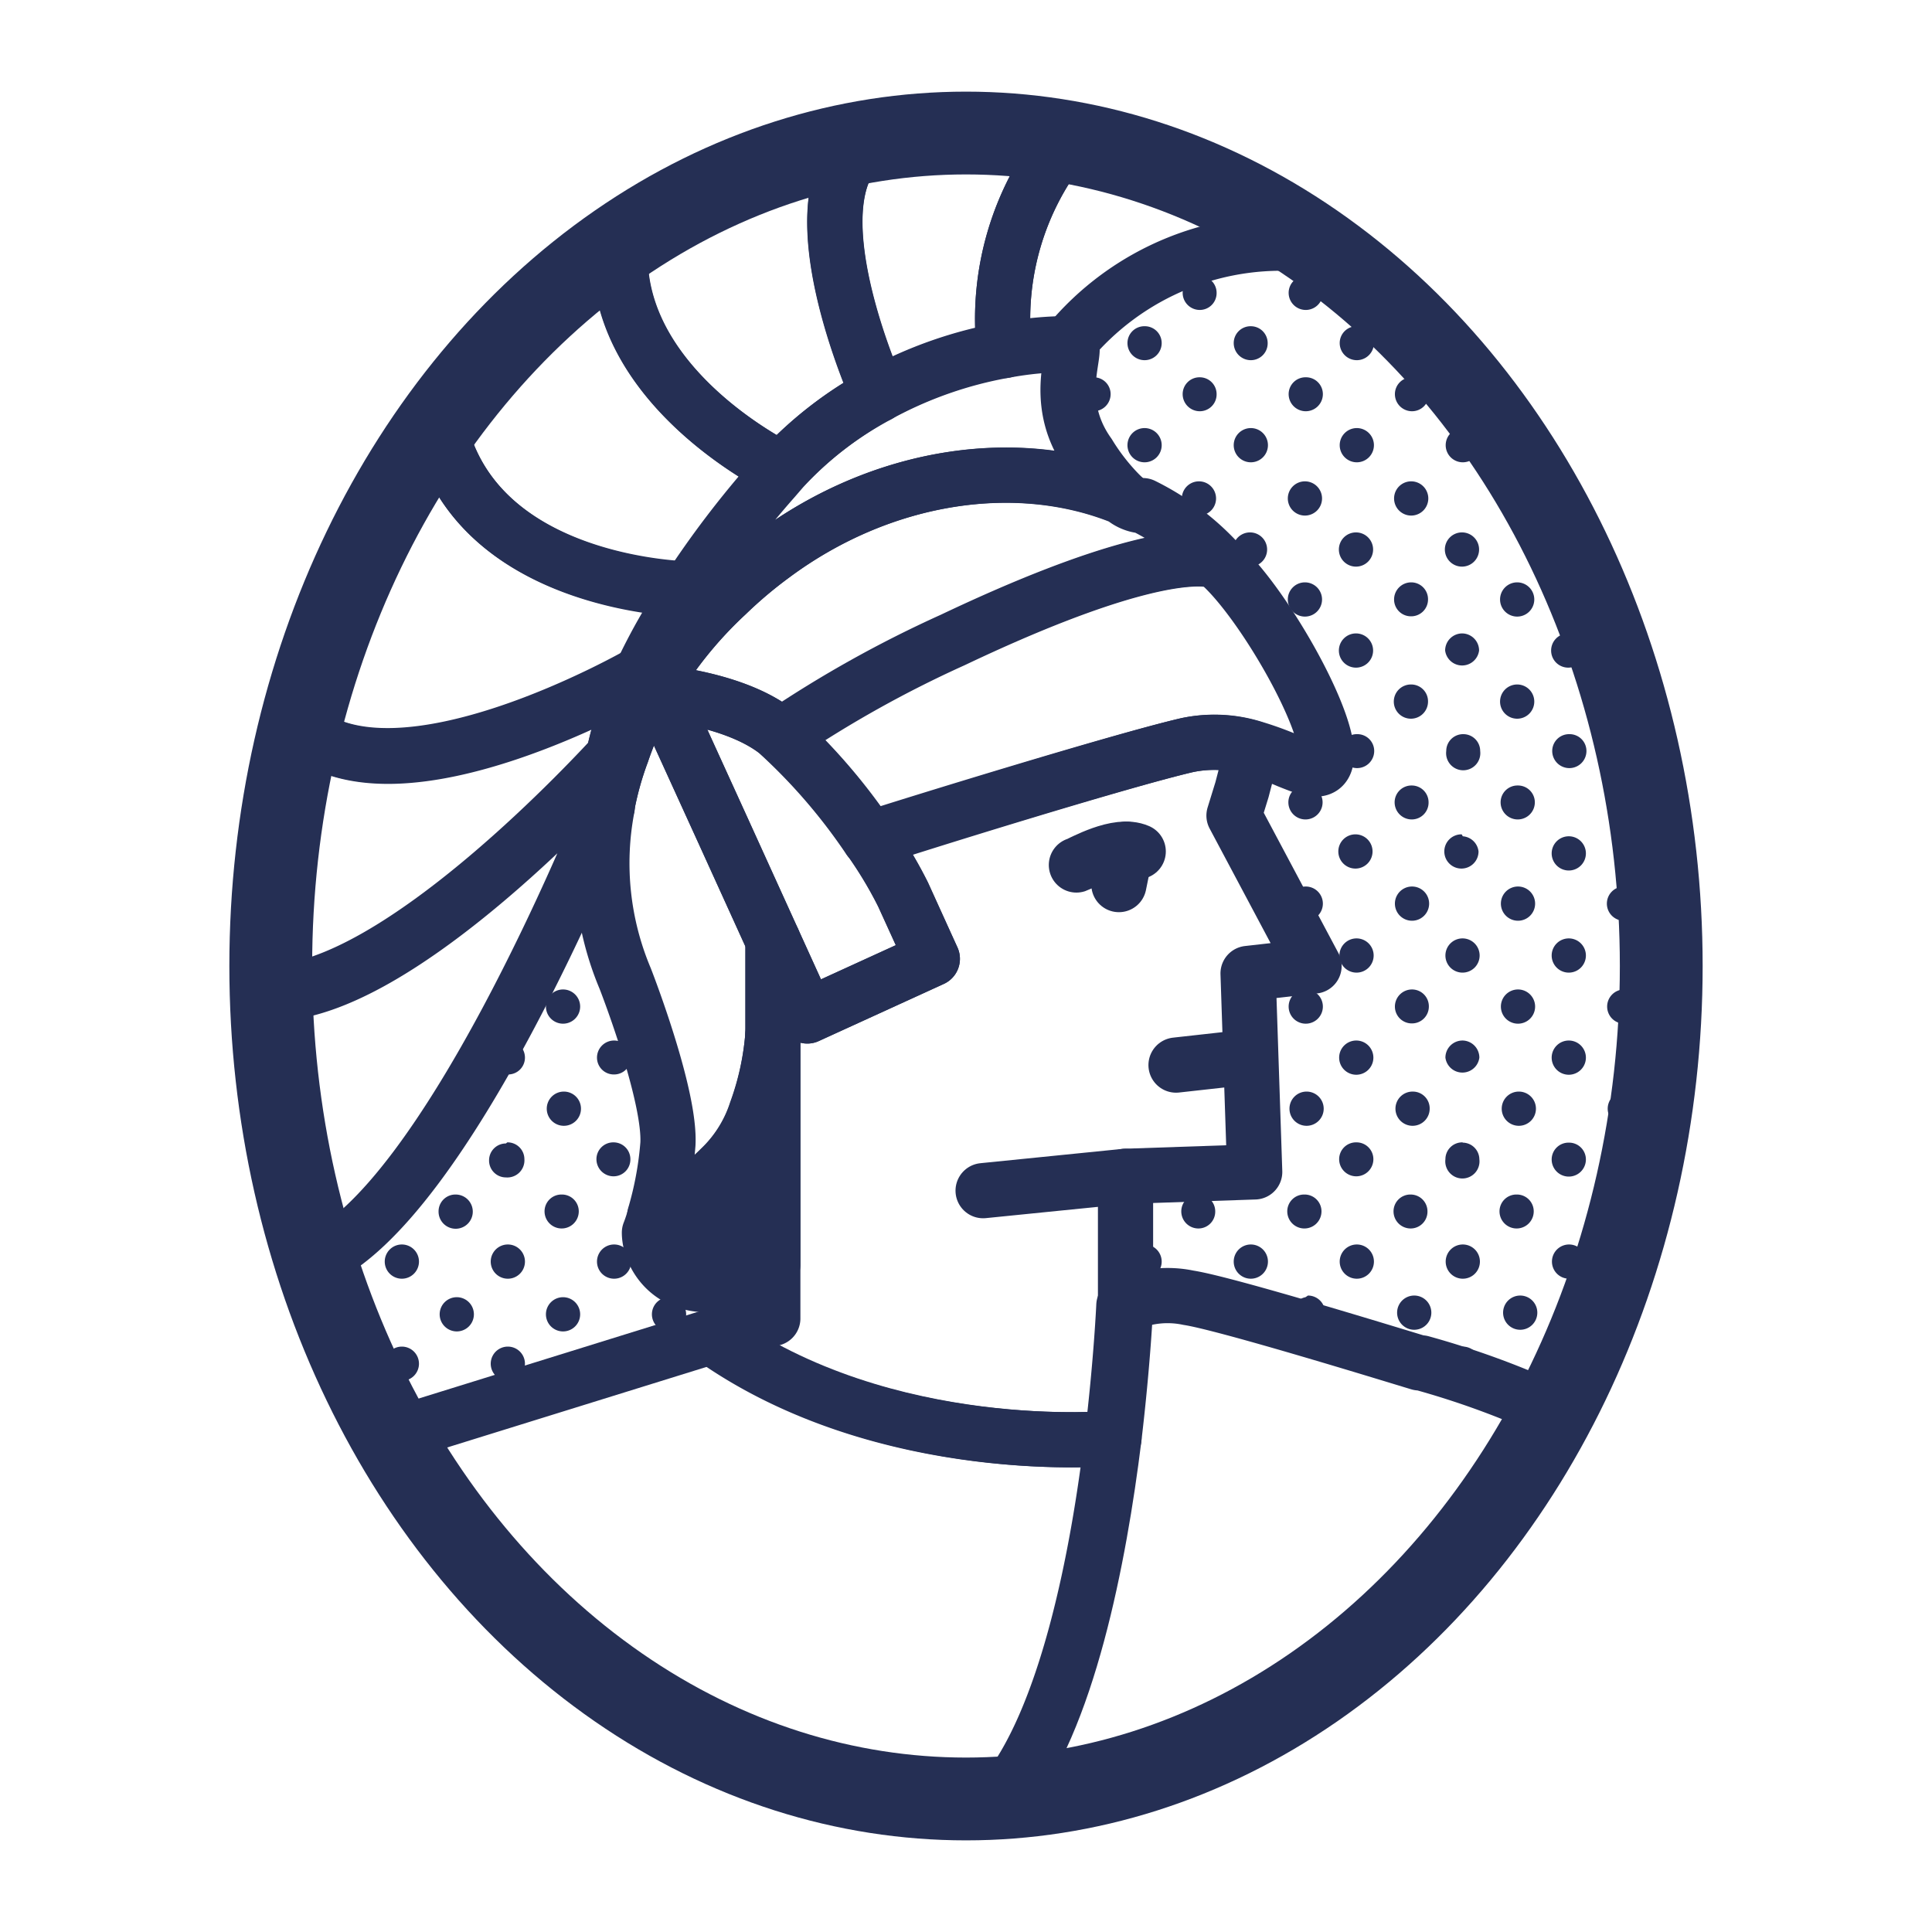 <?xml version="1.0" encoding="UTF-8"?> <svg xmlns="http://www.w3.org/2000/svg" viewBox="0 0 70 70"><title>Halftone</title><path d="M22.48,8.81a26.78,26.78,0,0,0-6.59,6.55c1.3,5.91,9.06,6,9.06,6a34.79,34.79,0,0,1,3.05-4l.31-.36S22.07,14,22.48,8.81Z" fill="none" stroke="#252f54" stroke-linecap="round" stroke-linejoin="round" stroke-width="2"></path><path d="M16.56,50.64a.62.62,0,0,0-.62.62.46.46,0,0,0,.05.23l1.17-.36a.62.62,0,0,0-.6-.49m-2-1.85a.62.62,0,1,0,.62.62.62.62,0,0,0-.62-.62m3.84,0a.62.62,0,0,0,0,1.24.62.62,0,1,0,0-1.24m3.85,0a.62.62,0,0,0-.62.62.65.65,0,0,0,.08.31l1.15-.36a.61.61,0,0,0-.61-.57m30.76,0a.62.62,0,0,0-.62.62.61.61,0,0,0,.08.3l.8.25a.61.61,0,0,0,.35-.55.62.62,0,0,0-.61-.62m3.84,0a.62.62,0,1,0,0,1.24h0c.16-.34.31-.68.46-1a.62.62,0,0,0-.47-.22M28,47a.62.62,0,0,0-.53.61.65.65,0,0,0,.1.34l.43-.13V47m-15.29,0a.62.62,0,0,0-.62.62v0l.15.38a.62.62,0,1,0,.47-1m3.85,0a.62.62,0,1,0,.61.62.62.62,0,0,0-.61-.62m3.84,0a.62.62,0,1,0,.62.62.62.62,0,0,0-.62-.62m3.84,0a.62.62,0,0,0,0,1.24.62.62,0,0,0,0-1.24m19.23,0a.64.64,0,0,0-.36.11h0c.2,0,.5.1.88.2a.64.64,0,0,0-.53-.31m3.84,0A.62.62,0,0,0,47,48.06l.39.12a.62.62,0,0,0,0-1.24m3.85,0a.62.62,0,0,0,0,1.24.62.62,0,0,0,0-1.24m3.84,0a.62.62,0,1,0,.62.62.62.62,0,0,0-.62-.62M14.56,45.09a.62.62,0,1,0,.62.62.62.62,0,0,0-.62-.62m3.84,0a.62.62,0,0,0,0,1.24.62.62,0,0,0,0-1.24m3.85,0a.62.62,0,0,0,0,1.24.62.62,0,0,0,0-1.24m19.22,0a.62.62,0,1,0,.62.62.62.62,0,0,0-.62-.62m3.85,0a.62.62,0,0,0,0,1.24.62.62,0,0,0,0-1.24m3.84,0a.62.62,0,1,0,.62.62.62.62,0,0,0-.62-.62m3.85,0a.62.62,0,1,0,.61.62.62.62,0,0,0-.61-.62m3.84,0a.62.62,0,1,0,.62.62.62.62,0,0,0-.62-.62M23.93,43.33a.63.63,0,0,0-.3.53.59.59,0,0,0,0,.23l.06,0h0c.06-.2.12-.45.19-.73m-7.37-.08a.61.61,0,0,0-.62.61.62.62,0,1,0,.62-.61m3.84,0a.61.61,0,0,0-.62.61.62.62,0,1,0,1.24,0,.61.61,0,0,0-.62-.61m23.07,0a.61.61,0,0,0-.62.61.62.62,0,0,0,.62.62.61.61,0,0,0,.61-.62.61.61,0,0,0-.61-.61m3.84,0a.61.61,0,0,0-.62.61.62.62,0,0,0,1.24,0,.61.61,0,0,0-.62-.61m3.85,0a.61.61,0,0,0-.62.61.62.62,0,0,0,.62.62.61.61,0,0,0,.61-.62.61.61,0,0,0-.61-.61m3.84,0a.61.61,0,0,0-.62.61.62.62,0,0,0,1.24,0,.61.61,0,0,0-.62-.61m3.84,0a.61.61,0,0,0-.61.61.62.62,0,0,0,.61.62h.09c.1-.36.19-.73.28-1.1a.59.59,0,0,0-.37-.12m-17.15-.66-.4,0,.18,0a.54.54,0,0,0,.22,0m-26.58-.3-.13.18a.59.59,0,0,0,.13-.18m30.31-.88,0,1.05-.55,0a.64.64,0,0,0,.41.15.61.61,0,0,0,.1-1.22m-27,0a.61.61,0,0,0-.61.61.61.61,0,0,0,.61.62A.62.62,0,0,0,19,42a.61.61,0,0,0-.62-.61m3.85,0a.61.61,0,0,0-.62.61.62.62,0,0,0,.62.62.61.61,0,0,0,.61-.62.61.61,0,0,0-.61-.61m26.91,0a.61.61,0,0,0-.62.61.62.62,0,1,0,1.24,0,.61.61,0,0,0-.62-.61m3.85,0a.61.61,0,0,0-.62.61.62.62,0,1,0,1.23,0A.61.61,0,0,0,53,41.4m3.84,0a.61.61,0,0,0-.62.61.62.62,0,1,0,1.24,0,.61.61,0,0,0-.62-.61m-40-1.76c-.22.36-.43.7-.66,1a.64.64,0,0,0,.34.09.62.62,0,0,0,.61-.61.6.6,0,0,0-.29-.53m7.09,0a.62.62,0,0,0-.34.56.61.61,0,0,0,.56.61A10.25,10.25,0,0,0,24,39.61m-3.57-.06a.62.62,0,1,0,.62.62.62.62,0,0,0-.62-.62m26.91,0a.62.62,0,1,0,.62.62.62.62,0,0,0-.62-.62m3.85,0a.62.62,0,1,0,.61.62.61.61,0,0,0-.61-.62m3.84,0a.62.62,0,1,0,.62.62.62.62,0,0,0-.62-.62m3.84,0a.62.62,0,1,0,.62.62.61.61,0,0,0-.62-.62M18.4,37.7a.61.61,0,0,0-.61.62.61.61,0,0,0,.61.61.61.61,0,0,0,.62-.61.62.62,0,0,0-.62-.62m3.85,0a.62.62,0,0,0-.62.62.61.61,0,0,0,.62.61.61.61,0,0,0,.61-.61.61.61,0,0,0-.61-.62m23.07,0h0l0,1.23a.61.61,0,0,0,.59-.61.61.61,0,0,0-.61-.62m3.84,0a.62.62,0,0,0-.62.62.62.62,0,0,0,1.24,0,.62.62,0,0,0-.62-.62m3.85,0a.62.62,0,0,0-.62.62.62.62,0,0,0,1.23,0A.62.62,0,0,0,53,37.7m3.84,0a.62.62,0,0,0-.62.62.62.62,0,0,0,1.24,0,.62.62,0,0,0-.62-.62M20.4,35.85a.62.62,0,0,0-.62.62.62.62,0,0,0,1.24,0,.62.62,0,0,0-.62-.62m26.91,0a.62.62,0,0,0-.62.62.62.62,0,0,0,1.24,0,.62.62,0,0,0-.62-.62m3.85,0a.62.62,0,0,0-.62.62.61.61,0,0,0,.62.61.61.61,0,0,0,.61-.61.61.61,0,0,0-.61-.62m3.84,0a.62.62,0,0,0-.62.62.62.62,0,0,0,1.24,0,.62.62,0,0,0-.62-.62m3.84,0a.62.62,0,0,0-.61.62.62.62,0,1,0,.61-.62m1.34-1.57a.65.65,0,0,0-.1.34.61.61,0,0,0,.11.35c0-.23,0-.46,0-.69m-38-.27a.61.61,0,0,0-.52.61.62.62,0,0,0,.62.62.68.68,0,0,0,.28-.07A9.82,9.82,0,0,1,22.15,34m27,0a.62.62,0,1,0,.62.62.62.62,0,0,0-.62-.62M53,34a.62.62,0,1,0,.61.62A.62.62,0,0,0,53,34m3.84,0a.62.62,0,1,0,.62.62.62.62,0,0,0-.62-.62M20.72,32.24c-.16.35-.33.73-.52,1.12a.69.69,0,0,0,.2,0,.62.62,0,0,0,.32-1.15m26.59-.09a.62.62,0,1,0,.62.62.62.62,0,0,0-.62-.62m3.85,0a.62.62,0,1,0,0,1.24.62.62,0,0,0,0-1.24m3.84,0a.62.62,0,1,0,.62.62.62.62,0,0,0-.62-.62m3.84,0a.62.62,0,1,0,.62.62.62.62,0,0,0-.62-.62m-37-1.7a.62.62,0,0,0-.22.47.63.63,0,0,0,.18.44c0-.3,0-.61,0-.91m23.47-.15a.72.72,0,0,0-.22,0l.58,1.08a.62.62,0,0,0-.36-1.12m3.84,0a.62.62,0,1,0,.62.62.62.62,0,0,0-.62-.62m3.85,0a.62.62,0,1,0,.61.62A.62.62,0,0,0,53,30.3m3.84,0a.62.62,0,1,0,.62.62.62.62,0,0,0-.62-.62m-9.54-1.84a.61.61,0,0,0-.62.61.62.62,0,1,0,1.24,0,.61.61,0,0,0-.62-.61m3.85,0a.61.61,0,0,0-.62.61.62.62,0,0,0,.62.62.61.61,0,0,0,.61-.62.61.61,0,0,0-.61-.61m3.84,0a.61.61,0,0,0-.62.61.62.62,0,0,0,1.24,0,.61.61,0,0,0-.62-.61m3.84,0a.61.61,0,0,0-.61.61.62.62,0,1,0,1.23,0,.61.61,0,0,0-.62-.61M45.43,27.11h0l-.22.72h.12a.61.61,0,0,0,.61-.57l-.5-.16m3.73-.5a.61.61,0,0,0-.62.61.62.62,0,0,0,1.24,0,.61.61,0,0,0-.62-.61m3.85,0a.61.61,0,0,0-.62.61.62.62,0,1,0,1.23,0,.61.61,0,0,0-.61-.61m3.84,0a.61.61,0,0,0-.62.61.62.62,0,1,0,1.24,0,.61.61,0,0,0-.62-.61m1.85-1.84A.62.62,0,0,0,58.84,26,.58.58,0,0,0,59,26c-.1-.4-.21-.79-.33-1.19m-11.39,0h-.12a11.34,11.34,0,0,1,.49,1.1.64.64,0,0,0,.25-.49.62.62,0,0,0-.62-.62m3.85,0a.62.62,0,1,0,.61.62.61.61,0,0,0-.61-.62m3.84,0a.62.62,0,1,0,.62.62.62.62,0,0,0-.62-.62m-5.84-1.85a.62.62,0,0,0-.62.62.62.62,0,0,0,1.24,0,.62.62,0,0,0-.62-.62m3.85,0a.62.62,0,0,0-.62.62.62.62,0,0,0,1.23,0,.62.62,0,0,0-.61-.62m3.84,0a.62.62,0,0,0-.62.62.62.62,0,0,0,1.24,0,.62.62,0,0,0-.62-.62m-9.54-1.85a.62.62,0,0,0-.62.62.62.62,0,0,0,1.24,0,.62.62,0,0,0-.62-.62m3.85,0a.62.62,0,0,0-.62.62.61.61,0,0,0,.62.61.61.61,0,0,0,.61-.61.61.61,0,0,0-.61-.62m3.84,0a.62.62,0,0,0-.62.62.62.62,0,0,0,1.24,0,.62.62,0,0,0-.62-.62m1.51-1.75a.61.61,0,0,0-.28.52.62.62,0,0,0,.62.62.65.65,0,0,0,.2,0c-.17-.37-.35-.74-.54-1.1m-11.19-.1a.62.62,0,1,0,0,1.24.62.62,0,0,0,0-1.24m3.84,0a.62.62,0,1,0,.62.62.62.62,0,0,0-.62-.62m3.85,0a.62.62,0,1,0,.61.62.62.62,0,0,0-.61-.62m-9.54-1.85a.62.62,0,0,0,0,1.24.62.62,0,0,0,0-1.24m3.84,0a.62.62,0,1,0,.62.62.62.62,0,0,0-.62-.62m3.85,0a.62.62,0,1,0,0,1.24.62.62,0,0,0,0-1.24m3.84,0a.62.62,0,1,0,.62.62.62.62,0,0,0-.62-.62M41.47,15.51a.62.62,0,1,0,.62.62.62.62,0,0,0-.62-.62m3.85,0a.62.62,0,0,0,0,1.24.62.62,0,0,0,0-1.24m3.84,0a.62.62,0,1,0,.62.62.62.62,0,0,0-.62-.62m3.84,0a.62.62,0,0,0,0,1.24.62.62,0,0,0,0-1.24M39.62,13.67a.61.61,0,0,0-.62.61.62.62,0,1,0,1.24,0,.61.61,0,0,0-.62-.61m3.85,0a.61.61,0,0,0-.62.61.62.62,0,0,0,.62.62.61.61,0,0,0,.61-.62.61.61,0,0,0-.61-.61m3.84,0a.61.61,0,0,0-.62.61.62.62,0,0,0,1.24,0,.61.61,0,0,0-.62-.61m3.85,0a.61.61,0,0,0-.62.61.62.62,0,0,0,.62.62.61.61,0,0,0,.61-.62.61.61,0,0,0-.61-.61m-9.69-1.85a.61.61,0,0,0-.62.61.62.62,0,1,0,1.24,0,.61.61,0,0,0-.62-.61m3.85,0a.61.61,0,0,0-.62.61.62.62,0,0,0,.62.62.61.61,0,0,0,.61-.62.61.61,0,0,0-.61-.61m3.84,0a.61.61,0,0,0-.62.61.62.62,0,1,0,1.24,0,.61.61,0,0,0-.62-.61M43.47,10a.61.61,0,0,0-.62.61.62.62,0,0,0,.62.62.61.61,0,0,0,.61-.62.61.61,0,0,0-.61-.61m3.84,0a.61.61,0,0,0-.62.61.62.62,0,1,0,1.24,0,.61.61,0,0,0-.62-.61M45.93,8.83A10.89,10.89,0,0,0,44.74,9a.61.61,0,0,0,.58.4.63.63,0,0,0,.61-.52" fill="#252f54"></path><path d="M47.6,8.88a10,10,0,0,0-8.92,3.6,13,13,0,0,0-2.29.22,10.26,10.26,0,0,1,2.2-7.57A22.31,22.31,0,0,1,47.6,8.88Z" fill="none" stroke="#252f54" stroke-linecap="round" stroke-linejoin="round" stroke-width="2"></path><path d="M36.39,12.7h0a15,15,0,0,0-4.56,1.6s-3.26-7.18-.41-9.18a20.94,20.94,0,0,1,7.18,0A10.26,10.26,0,0,0,36.39,12.7Z" fill="none" stroke="#252f54" stroke-linecap="round" stroke-linejoin="round" stroke-width="2"></path><path d="M31.82,14.31A13.4,13.4,0,0,0,28.32,17h0s-6.24-3-5.83-8.21a22.39,22.39,0,0,1,8.93-3.68C28.56,7.13,31.82,14.31,31.82,14.31Z" fill="none" stroke="#252f54" stroke-linecap="round" stroke-linejoin="round" stroke-width="2"></path><path d="M25,21.34a21,21,0,0,0-1.72,3.05s-8.88,5.13-12.37,2a32.35,32.35,0,0,1,5-11C17.19,21.27,25,21.34,25,21.34Z" fill="none" stroke="#252f54" stroke-linecap="round" stroke-linejoin="round" stroke-width="2"></path><path d="M23.23,24.39a13.94,13.94,0,0,0-1,3c-.42.44-7.77,8.52-12.4,8.56,0-.32,0-.64,0-1a35.62,35.62,0,0,1,1-8.61C14.35,29.52,23.23,24.39,23.23,24.39Z" fill="none" stroke="#252f54" stroke-linecap="round" stroke-linejoin="round" stroke-width="2"></path><path d="M22.24,27.43A10.48,10.48,0,0,0,22,29.15a.15.15,0,0,0,0,.07l0,0c-.34.84-5.84,14.41-10.56,16.44A34.87,34.87,0,0,1,9.84,36C14.47,36,21.82,27.87,22.24,27.43Z" fill="none" stroke="#252f54" stroke-linecap="round" stroke-linejoin="round" stroke-width="2"></path><path d="M56.3,51.14c-4.24,8-11.56,13.51-20,14,2.35-2.78,3.49-8.79,4-13.07.33-2.74.42-4.77.42-4.77a3.67,3.67,0,0,1,2.34-.28c1.38.21,7.59,2.13,8.36,2.36l.08,0A31.11,31.11,0,0,1,56.3,51.14Z" fill="none" stroke="#252f54" stroke-linecap="round" stroke-linejoin="round" stroke-width="2"></path><path d="M40.36,52.11c-.53,4.28-1.67,10.29-4,13.07-.44,0-.89,0-1.34,0-8.64,0-16.26-5.22-20.79-13.17l11.59-3.6C32.1,52.91,40.36,52.11,40.36,52.11Z" fill="none" stroke="#252f54" stroke-linecap="round" stroke-linejoin="round" stroke-width="2"></path><path d="M45.22,35.27l.24,7.19-4.68.16v4.72s-.09,2-.42,4.77c0,0-8.26.8-14.56-3.66l2.2-.68V37.54a18.79,18.79,0,0,0,0-3.48l1.25,2.75,4.53-2.07-1.06-2.32a15.17,15.17,0,0,0-1.2-2C33.08,29.9,40.57,27.57,43,27a4.76,4.76,0,0,1,2.39.11L45,28.61v0l-.29.94L47.61,35Z" fill="none" stroke="#252f54" stroke-linecap="round" stroke-linejoin="round" stroke-width="2"></path><path d="M33.78,34.74l-4.53,2.07L28,34.06l-.65-1.43L26.2,30.1l-2.28-5s2.92.24,4.4,1.56a21.2,21.2,0,0,1,3.2,3.74,15.17,15.17,0,0,1,1.2,2Z" fill="none" stroke="#252f54" stroke-linecap="round" stroke-linejoin="round" stroke-width="2"></path><path d="M41.41,18.32l-.08,0a1.24,1.24,0,0,1-.65-.3h0C36.9,16.48,32,17.15,28,20.12a16.16,16.16,0,0,0-1.67,1.41A15,15,0,0,0,24,24.28a13,13,0,0,0-1.47,3,11.67,11.67,0,0,0-.53,1.9.15.15,0,0,0,0,.07l0,0a10.76,10.76,0,0,0,.65,6.2l0,0c.18.46,1.64,4.31,1.55,6a12.65,12.65,0,0,1-.48,2.6,9.4,9.4,0,0,0,2.37-1.71,5,5,0,0,0,1.31-2.08A10.49,10.49,0,0,0,28,37.54V34.06l-.65-1.43L26.2,30.1l-2.28-5s2.92.24,4.4,1.56a42,42,0,0,1,6.22-3.47c5.81-2.76,8.25-3,9.14-2.93a.55.55,0,0,1,.44.08A9.33,9.33,0,0,0,41.41,18.32Z" fill="none" stroke="#252f54" stroke-linecap="round" stroke-linejoin="round" stroke-width="2"></path><path d="M48.06,27.41c-.05.68-.57.48-1.39.15a11.7,11.7,0,0,0-1.24-.45h0A4.76,4.76,0,0,0,43,27c-2.46.57-10,2.9-11.51,3.39a21.2,21.2,0,0,0-3.2-3.74,42,42,0,0,1,6.22-3.47c5.81-2.76,8.25-3,9.14-2.93a.55.55,0,0,1,.44.08l.08.08C45.71,21.76,48.15,26,48.06,27.41Z" fill="none" stroke="#252f54" stroke-linecap="round" stroke-linejoin="round" stroke-width="2"></path><path d="M28,37.54v8.28c-3.26,1.79-4.47-.16-4.47-1.16,0,0,.09-.22.2-.6h0a9.4,9.4,0,0,0,2.37-1.71,5,5,0,0,0,1.31-2.08A10.49,10.49,0,0,0,28,37.54Z" fill="#252f54" stroke="#252f54" stroke-linecap="round" stroke-linejoin="round" stroke-width="2"></path><path d="M40.67,18C36.9,16.48,32,17.15,28,20.12a16.16,16.16,0,0,0-1.67,1.41A15,15,0,0,0,24,24.28a13,13,0,0,0-1.47,3,11.67,11.67,0,0,0-.53,1.9,10.48,10.48,0,0,1,.21-1.72,13.94,13.94,0,0,1,1-3A21,21,0,0,1,25,21.34a34.79,34.79,0,0,1,3.05-4l.31-.36h0a13.4,13.4,0,0,1,3.5-2.71,15,15,0,0,1,4.56-1.6h0a13,13,0,0,1,2.29-.22c.52,0-.74,1.94.73,4A8,8,0,0,0,40.67,18Z" fill="none" stroke="#252f54" stroke-linecap="round" stroke-linejoin="round" stroke-width="2"></path><path d="M39,31.34c.21-.07,1.49-.82,2.24-.49" fill="none" stroke="#252f54" stroke-linecap="round" stroke-linejoin="round" stroke-width="2"></path><line x1="40.8" y1="30.77" x2="40.54" y2="32.05" fill="none" stroke="#252f54" stroke-linecap="round" stroke-linejoin="round" stroke-width="2"></line><line x1="45.22" y1="38.3" x2="42.61" y2="38.59" fill="none" stroke="#252f54" stroke-linecap="round" stroke-linejoin="round" stroke-width="2"></line><line x1="40.78" y1="42.62" x2="35.62" y2="43.14" fill="none" stroke="#252f54" stroke-linecap="round" stroke-linejoin="round" stroke-width="2"></line><ellipse cx="35" cy="35" rx="25.19" ry="30.18" fill="none" stroke="#252f54" stroke-linecap="round" stroke-linejoin="round" stroke-width="3"></ellipse></svg> 